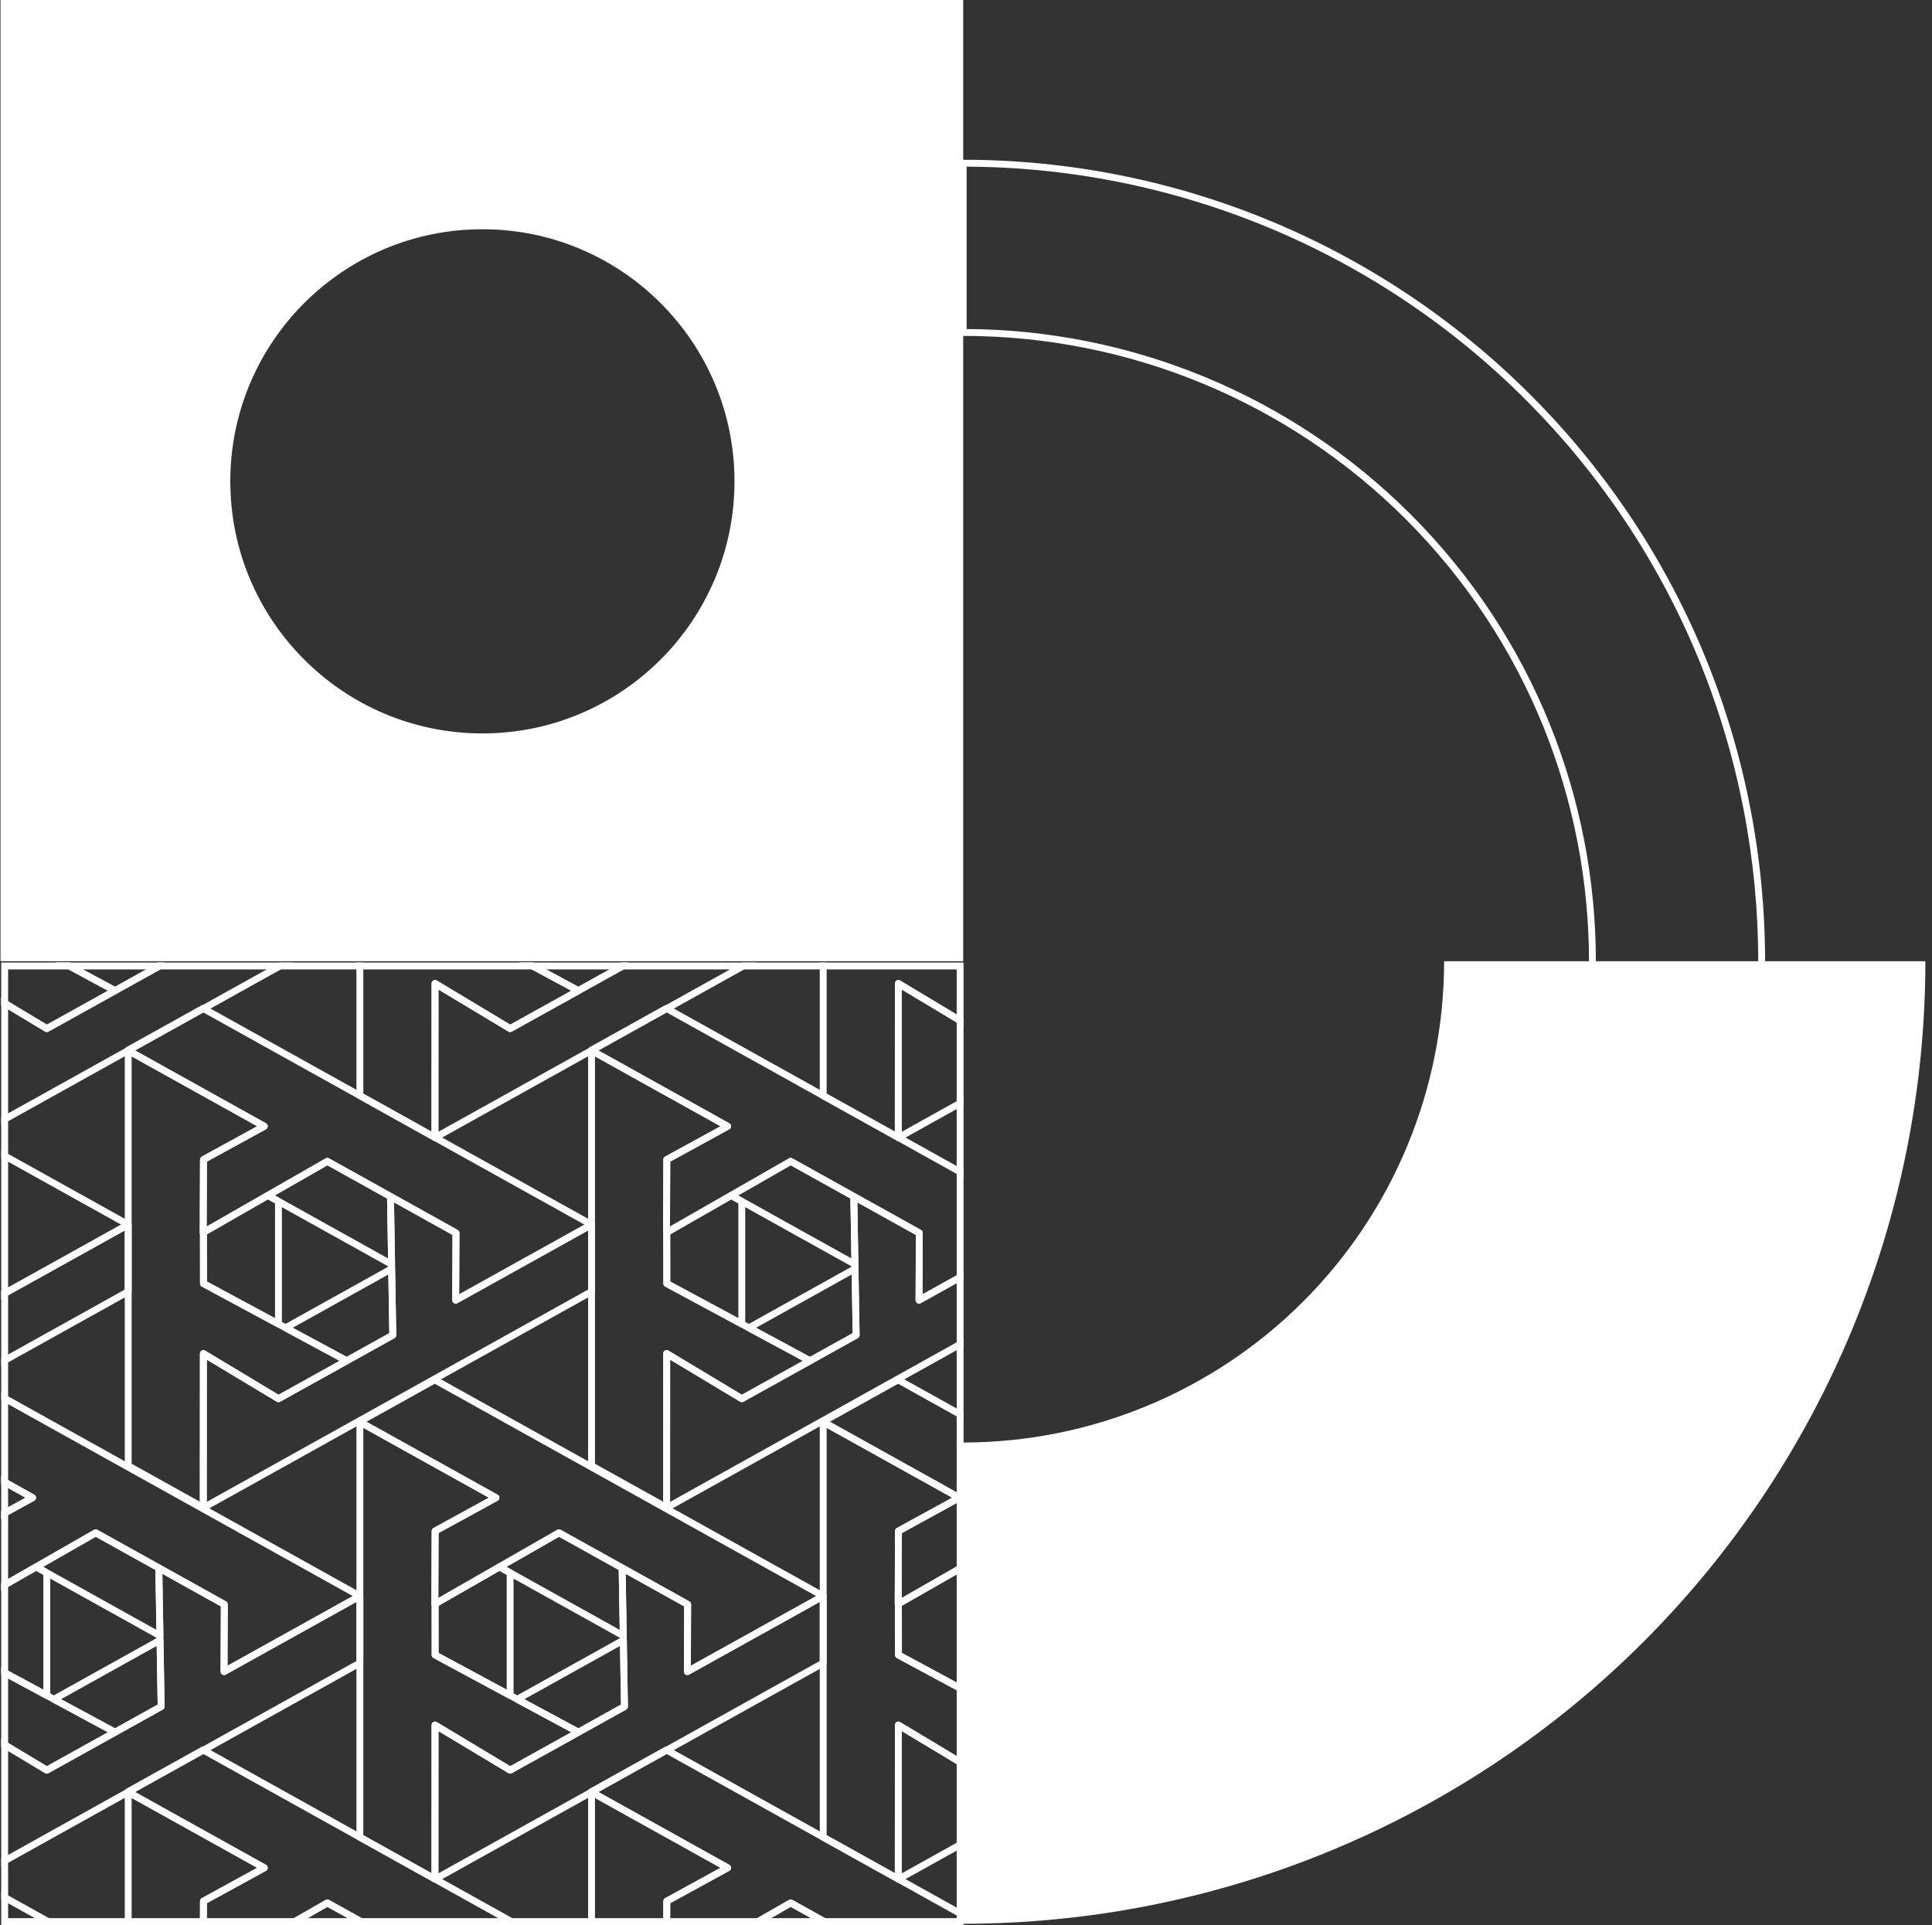 <?xml version="1.0" encoding="UTF-8" standalone="no"?>
<!DOCTYPE svg PUBLIC "-//W3C//DTD SVG 1.1//EN" "http://www.w3.org/Graphics/SVG/1.1/DTD/svg11.dtd">
<svg width="100%" height="100%" viewBox="0 0 281 280" version="1.1" xmlns="http://www.w3.org/2000/svg" xmlns:xlink="http://www.w3.org/1999/xlink" xml:space="preserve" xmlns:serif="http://www.serif.com/" style="fill-rule:evenodd;clip-rule:evenodd;stroke-miterlimit:1.5;">
    <rect x="0" y="0" width="281" height="280" fill="#333333" stroke="none"/>
    <rect id="design" x="0.036" y="0" width="280" height="280" style="fill:none;"/>
    <clipPath id="_clip1">
        <rect x="0.036" y="0" width="280" height="280"/>
    </clipPath>
    <g clip-path="url(#_clip1)">
        <path d="M140.092,-0.106L140.092,139.814L0.074,139.814L0.074,-0.106L140.092,-0.106ZM70.162,33.343C49.926,33.343 33.496,49.773 33.496,70.009C33.496,90.246 49.926,106.675 70.162,106.675C90.399,106.675 106.828,90.246 106.828,70.009C106.828,49.773 90.399,33.343 70.162,33.343Z" style="fill:white;"/>
        <path d="M140.04,279.809L140.04,209.812C158.605,209.812 176.409,202.437 189.536,189.31C202.663,176.183 210.038,158.378 210.038,139.814L280.036,139.814C280.036,176.943 265.286,212.551 239.032,238.806C212.778,265.06 177.169,279.809 140.04,279.809Z" style="fill:white;"/>
        <path d="M140.092,256.05L140.092,231.433C164.37,231.433 187.653,221.789 204.82,204.622C240.544,168.897 240.544,110.89 204.82,75.166C187.653,57.999 164.37,48.355 140.092,48.355L140.092,23.738C170.899,23.738 200.443,35.976 222.227,57.759C267.558,103.091 267.558,176.697 222.227,222.028C200.443,243.812 170.899,256.05 140.092,256.05Z" style="fill:none;stroke:white;stroke-width:1px;"/>
        <g>
            <rect x="0.18" y="140" width="139.964" height="139.994" style="fill:none;"/>
            <clipPath id="_clip2">
                <rect x="0.18" y="140" width="139.964" height="139.994"/>
            </clipPath>
            <g clip-path="url(#_clip2)">
                <g>
                    <path d="M-28.949,56.101L-48.742,45.087L-48.729,45.012L-37.848,38.955L18.647,70.407L-1.109,81.393L-1.07,71.613L-10.597,66.311L-10.597,66.313L-19.778,61.204L-37.835,71.551L-37.796,60.945L-28.949,56.101ZM-25.855,85.414L-10.42,76.82L-10.258,86.48L-16.962,90.208L-25.855,85.414Z" style="fill:none;stroke:white;stroke-width:1px;stroke-linejoin:round;stroke-miterlimit:2;"/>
                    <path d="M-1.109,81.393L18.646,70.407L18.646,80.146L-37.822,111.586L-37.81,89.162L-26.888,95.727L-16.957,90.211L-16.962,90.208L-10.258,86.48L-10.597,66.311L-1.07,71.613L-1.109,81.393ZM-28.435,66.165L-26.888,67.027L-26.888,84.857L-37.796,78.977L-37.801,71.531L-28.435,66.165Z" style="fill:none;stroke:white;stroke-width:1px;stroke-linejoin:round;stroke-miterlimit:2;"/>
                    <path d="M4.745,2.268L-15.048,-8.746L-15.035,-8.821L-4.153,-14.878L52.342,16.575L32.586,27.56L32.624,17.781L23.098,12.478L23.098,12.48L13.917,7.371L-4.141,17.718L-4.102,7.113L4.745,2.268ZM7.839,31.581L23.274,22.987L23.437,32.648L16.732,36.376L7.839,31.581Z" style="fill:none;stroke:white;stroke-width:1px;stroke-linejoin:round;stroke-miterlimit:2;"/>
                    <path d="M-4.116,35.33L-4.127,57.725L-15.048,51.646L-15.048,-8.746L4.745,2.268L-4.101,7.113L-4.141,17.718L-4.107,17.699L-4.101,25.144L16.737,36.378L6.807,41.895L-4.116,35.33ZM23.264,22.348L5.267,12.328L13.917,7.372L23.098,12.48L23.264,22.348ZM-4.101,57.738L-4.101,57.74L-4.103,57.739L-4.101,57.738Z" style="fill:none;stroke:white;stroke-width:1px;stroke-linejoin:round;stroke-miterlimit:2;"/>
                    <path d="M32.586,27.56L52.341,16.575L52.341,26.313L-4.127,57.753L-4.116,35.33L6.807,41.895L16.737,36.378L16.732,36.376L23.437,32.647L23.098,12.478L32.624,17.781L32.586,27.56ZM5.26,12.332L6.807,13.195L6.807,31.025L-4.101,25.144L-4.107,17.699L5.26,12.332Z" style="fill:none;stroke:white;stroke-width:1px;stroke-linejoin:round;stroke-miterlimit:2;"/>
                    <path d="M38.44,56.101L18.647,45.087L18.66,45.012L29.542,38.955L86.036,70.407L66.28,81.393L66.319,71.613L56.793,66.311L56.793,66.313L47.612,61.204L29.554,71.551L29.593,60.945L38.44,56.101ZM41.534,85.414L56.969,76.82L57.131,86.48L50.427,90.208L41.534,85.414Z" style="fill:none;stroke:white;stroke-width:1px;stroke-linejoin:round;stroke-miterlimit:2;"/>
                    <path d="M29.579,89.162L29.567,111.558L18.647,105.478L18.647,45.087L38.44,56.101L29.594,60.945L29.554,71.551L29.588,71.531L29.594,78.977L50.432,90.211L40.501,95.727L29.579,89.162ZM56.958,76.181L38.961,66.161L47.612,61.204L56.793,66.313L56.958,76.181ZM29.594,111.571L29.594,111.573L29.592,111.572L29.594,111.571Z" style="fill:none;stroke:white;stroke-width:1px;stroke-linejoin:round;stroke-miterlimit:2;"/>
                    <path d="M66.28,81.393L86.036,70.407L86.036,80.146L29.567,111.586L29.579,89.162L40.501,95.727L50.432,90.211L50.427,90.208L57.131,86.48L56.793,66.311L66.319,71.613L66.28,81.393ZM38.954,66.165L40.501,67.027L40.501,84.857L29.594,78.977L29.588,71.531L38.954,66.165Z" style="fill:none;stroke:white;stroke-width:1px;stroke-linejoin:round;stroke-miterlimit:2;"/>
                    <path d="M72.135,2.268L52.342,-8.746L52.355,-8.821L63.236,-14.878L119.731,16.575L99.975,27.56L100.013,17.781L90.487,12.478L90.487,12.48L81.306,7.371L63.249,17.718L63.288,7.113L72.135,2.268ZM75.229,31.581L90.664,22.987L90.826,32.648L84.122,36.376L75.229,31.581Z" style="fill:none;stroke:white;stroke-width:1px;stroke-linejoin:round;stroke-miterlimit:2;"/>
                    <path d="M63.273,35.33L63.262,57.725L52.342,51.646L52.342,-8.746L72.135,2.268L63.288,7.113L63.249,17.718L63.283,17.699L63.288,25.144L84.126,36.378L74.196,41.895L63.273,35.33ZM90.653,22.348L72.656,12.328L81.306,7.372L90.487,12.48L90.653,22.348ZM63.289,57.738L63.289,57.74L63.287,57.739L63.289,57.738Z" style="fill:none;stroke:white;stroke-width:1px;stroke-linejoin:round;stroke-miterlimit:2;"/>
                    <path d="M99.975,27.56L119.73,16.575L119.73,26.313L63.262,57.753L63.273,35.33L74.196,41.895L84.126,36.378L84.122,36.376L90.826,32.647L90.487,12.478L100.014,17.781L99.975,27.56ZM72.649,12.332L74.196,13.195L74.196,31.025L63.288,25.144L63.283,17.699L72.649,12.332Z" style="fill:none;stroke:white;stroke-width:1px;stroke-linejoin:round;stroke-miterlimit:2;"/>
                    <path d="M105.829,56.101L86.036,45.087L86.049,45.012L96.931,38.955L153.425,70.407L133.669,81.393L133.708,71.613L124.182,66.311L124.182,66.313L115.001,61.204L96.943,71.551L96.982,60.945L105.829,56.101ZM108.923,85.414L124.358,76.82L124.521,86.48L117.816,90.208L108.923,85.414Z" style="fill:none;stroke:white;stroke-width:1px;stroke-linejoin:round;stroke-miterlimit:2;"/>
                    <path d="M96.968,89.162L96.957,111.558L86.036,105.478L86.036,45.087L105.829,56.101L96.983,60.945L96.943,71.551L96.977,71.531L96.983,78.977L117.821,90.211L107.891,95.727L96.968,89.162ZM124.348,76.181L106.351,66.161L115.001,61.204L124.182,66.313L124.348,76.181ZM96.983,111.571L96.983,111.573L96.981,111.572L96.983,111.571Z" style="fill:none;stroke:white;stroke-width:1px;stroke-linejoin:round;stroke-miterlimit:2;"/>
                    <path d="M133.669,81.393L153.425,70.407L153.425,80.146L96.957,111.586L96.968,89.162L107.891,95.727L117.821,90.211L117.816,90.208L124.521,86.48L124.182,66.311L133.708,71.613L133.669,81.393ZM106.344,66.165L107.891,67.027L107.891,84.857L96.983,78.977L96.977,71.531L106.344,66.165Z" style="fill:none;stroke:white;stroke-width:1px;stroke-linejoin:round;stroke-miterlimit:2;"/>
                    <path d="M139.524,2.268L119.731,-8.746L119.744,-8.821L130.626,-14.878L187.12,16.575L167.364,27.56L167.403,17.781L157.877,12.478L157.877,12.48L148.696,7.371L130.638,17.718L130.677,7.113L139.524,2.268ZM142.618,31.581L158.053,22.987L158.215,32.648L151.511,36.376L142.618,31.581Z" style="fill:none;stroke:white;stroke-width:1px;stroke-linejoin:round;stroke-miterlimit:2;"/>
                    <path d="M130.663,35.33L130.651,57.725L119.731,51.646L119.731,-8.746L139.524,2.268L130.677,7.113L130.638,17.718L130.672,17.699L130.678,25.144L151.516,36.378L141.585,41.895L130.663,35.33ZM158.042,22.348L140.045,12.328L148.696,7.372L157.877,12.48L158.042,22.348ZM130.678,57.738L130.678,57.74L130.676,57.739L130.678,57.738Z" style="fill:none;stroke:white;stroke-width:1px;stroke-linejoin:round;stroke-miterlimit:2;"/>
                    <path d="M167.364,27.56L187.12,16.575L187.12,26.313L130.651,57.753L130.663,35.33L141.585,41.895L151.516,36.378L151.511,36.376L158.215,32.647L157.877,12.478L167.403,17.781L167.364,27.56ZM140.038,12.332L141.585,13.195L141.585,31.025L130.678,25.144L130.672,17.699L140.038,12.332Z" style="fill:none;stroke:white;stroke-width:1px;stroke-linejoin:round;stroke-miterlimit:2;"/>
                    <path d="M173.219,56.101L153.425,45.087L153.439,45.012L164.32,38.955L220.815,70.407L201.059,81.393L201.097,71.613L191.571,66.311L191.571,66.313L182.39,61.204L164.333,71.551L164.372,60.945L173.219,56.101ZM176.313,85.414L191.748,76.82L191.91,86.48L185.206,90.208L176.313,85.414Z" style="fill:none;stroke:white;stroke-width:1px;stroke-linejoin:round;stroke-miterlimit:2;"/>
                    <path d="M164.357,89.162L164.346,111.558L153.425,105.478L153.425,45.087L173.219,56.101L164.372,60.945L164.333,71.551L164.366,71.531L164.372,78.977L185.21,90.211L175.28,95.727L164.357,89.162ZM191.737,76.181L173.74,66.161L182.39,61.204L191.571,66.313L191.737,76.181ZM164.372,111.571L164.372,111.573L164.371,111.572L164.372,111.571Z" style="fill:none;stroke:white;stroke-width:1px;stroke-linejoin:round;stroke-miterlimit:2;"/>
                    <path d="M201.059,81.393L220.814,70.407L220.814,80.146L164.346,111.586L164.357,89.162L175.28,95.727L185.21,90.211L185.205,90.208L191.91,86.48L191.571,66.311L201.098,71.613L201.059,81.393ZM173.733,66.165L175.28,67.027L175.28,84.857L164.372,78.977L164.366,71.531L173.733,66.165Z" style="fill:none;stroke:white;stroke-width:1px;stroke-linejoin:round;stroke-miterlimit:2;"/>
                    <path d="M206.913,2.268L187.12,-8.746L187.133,-8.821L198.015,-14.878L254.509,16.575L234.753,27.56L234.792,17.781L225.266,12.478L225.266,12.48L216.085,7.371L198.027,17.718L198.066,7.113L206.913,2.268ZM210.007,31.581L225.442,22.987L225.605,32.648L218.9,36.376L210.007,31.581Z" style="fill:none;stroke:white;stroke-width:1px;stroke-linejoin:round;stroke-miterlimit:2;"/>
                    <path d="M198.052,35.33L198.041,57.725L187.12,51.646L187.12,-8.746L206.913,2.268L198.067,7.113L198.027,17.718L198.061,17.699L198.067,25.144L218.905,36.378L208.975,41.895L198.052,35.33ZM225.432,22.348L207.434,12.328L216.085,7.372L225.266,12.48L225.432,22.348ZM198.067,57.738L198.067,57.74L198.065,57.739L198.067,57.738Z" style="fill:none;stroke:white;stroke-width:1px;stroke-linejoin:round;stroke-miterlimit:2;"/>
                    <path d="M234.753,27.56L254.509,16.575L254.509,26.313L198.041,57.753L198.052,35.33L208.975,41.895L218.905,36.378L218.9,36.376L225.605,32.647L225.266,12.478L234.792,17.781L234.753,27.56ZM207.428,12.332L208.975,13.195L208.975,31.025L198.067,25.144L198.061,17.699L207.428,12.332Z" style="fill:none;stroke:white;stroke-width:1px;stroke-linejoin:round;stroke-miterlimit:2;"/>
                    <path d="M240.608,56.101L220.815,45.087L220.828,45.012L231.71,38.955L288.204,70.407L268.448,81.393L268.487,71.613L258.96,66.311L258.961,66.313L249.78,61.204L231.722,71.551L231.761,60.945L240.608,56.101ZM243.702,85.414L259.137,76.82L259.299,86.48L252.595,90.208L243.702,85.414Z" style="fill:none;stroke:white;stroke-width:1px;stroke-linejoin:round;stroke-miterlimit:2;"/>
                    <path d="M231.747,89.162L231.735,111.558L220.815,105.478L220.815,45.087L240.608,56.101L231.761,60.945L231.722,71.551L231.756,71.531L231.761,78.977L252.6,90.211L242.669,95.727L231.747,89.162ZM259.126,76.181L241.129,66.161L249.78,61.204L258.961,66.313L259.126,76.181ZM231.762,111.571L231.762,111.573L231.76,111.572L231.762,111.571Z" style="fill:none;stroke:white;stroke-width:1px;stroke-linejoin:round;stroke-miterlimit:2;"/>
                    <path d="M268.448,81.393L288.204,70.407L288.204,80.146L231.735,111.586L231.747,89.162L242.669,95.727L252.6,90.211L252.595,90.208L259.299,86.48L258.96,66.311L268.487,71.613L268.448,81.393ZM241.122,66.165L242.669,67.027L242.669,84.857L231.761,78.977L231.756,71.531L241.122,66.165Z" style="fill:none;stroke:white;stroke-width:1px;stroke-linejoin:round;stroke-miterlimit:2;"/>
                    <path d="M274.303,2.268L254.509,-8.746L254.522,-8.821L265.404,-14.878L321.899,16.575L302.143,27.56L302.181,17.781L292.655,12.478L292.655,12.48L283.474,7.371L265.417,17.718L265.456,7.113L274.303,2.268ZM277.397,31.581L292.832,22.987L292.994,32.648L286.29,36.376L277.397,31.581Z" style="fill:none;stroke:white;stroke-width:1px;stroke-linejoin:round;stroke-miterlimit:2;"/>
                    <path d="M265.441,35.33L265.43,57.725L254.509,51.646L254.509,-8.746L274.303,2.268L265.456,7.113L265.417,17.718L265.45,17.699L265.456,25.144L286.294,36.378L276.364,41.895L265.441,35.33ZM292.821,22.348L274.824,12.328L283.474,7.372L292.655,12.48L292.821,22.348ZM265.456,57.738L265.456,57.74L265.455,57.739L265.456,57.738Z" style="fill:none;stroke:white;stroke-width:1px;stroke-linejoin:round;stroke-miterlimit:2;"/>
                    <path d="M302.143,27.56L321.898,16.575L321.898,26.313L265.43,57.753L265.441,35.33L276.364,41.895L286.294,36.378L286.289,36.376L292.994,32.647L292.655,12.478L302.182,17.781L302.143,27.56ZM274.817,12.332L276.364,13.195L276.364,31.025L265.456,25.144L265.45,17.699L274.817,12.332Z" style="fill:none;stroke:white;stroke-width:1px;stroke-linejoin:round;stroke-miterlimit:2;"/>
                    <path d="M-28.949,271.673L-48.742,260.659L-48.729,260.584L-37.848,254.527L18.647,285.979L-1.109,296.965L-1.07,287.186L-10.597,281.883L-10.597,281.885L-19.778,276.776L-37.835,287.123L-37.796,276.517L-28.949,271.673ZM-25.855,300.986L-10.42,292.392L-10.258,302.052L-16.962,305.78L-25.855,300.986Z" style="fill:none;stroke:white;stroke-width:1px;stroke-linejoin:round;stroke-miterlimit:2;"/>
                    <path d="M4.745,217.84L-15.048,206.827L-15.035,206.751L-4.153,200.694L52.342,232.147L32.586,243.132L32.624,233.353L23.098,228.05L23.098,228.052L13.917,222.944L-4.141,233.29L-4.102,222.685L4.745,217.84ZM7.839,247.154L23.274,238.559L23.437,248.22L16.732,251.948L7.839,247.154Z" style="fill:none;stroke:white;stroke-width:1px;stroke-linejoin:round;stroke-miterlimit:2;"/>
                    <path d="M-4.116,250.902L-4.127,273.298L-15.048,267.218L-15.048,206.826L4.745,217.84L-4.101,222.685L-4.141,233.29L-4.107,233.271L-4.101,240.716L16.737,251.95L6.807,257.467L-4.116,250.902ZM23.264,237.92L5.267,227.9L13.917,222.944L23.098,228.052L23.264,237.92ZM-4.101,273.31L-4.101,273.312L-4.103,273.311L-4.101,273.31Z" style="fill:none;stroke:white;stroke-width:1px;stroke-linejoin:round;stroke-miterlimit:2;"/>
                    <path d="M32.586,243.132L52.341,232.147L52.341,241.885L-4.127,273.325L-4.116,250.902L6.807,257.467L16.737,251.95L16.732,251.948L23.437,248.22L23.098,228.05L32.624,233.353L32.586,243.132ZM5.26,227.904L6.807,228.767L6.807,246.597L-4.101,240.716L-4.107,233.271L5.26,227.904Z" style="fill:none;stroke:white;stroke-width:1px;stroke-linejoin:round;stroke-miterlimit:2;"/>
                    <path d="M38.44,271.673L18.647,260.659L18.66,260.584L29.542,254.527L86.036,285.979L66.28,296.965L66.319,287.186L56.793,281.883L56.793,281.885L47.612,276.776L29.554,287.123L29.593,276.517L38.44,271.673ZM41.534,300.986L56.969,292.392L57.131,302.052L50.427,305.78L41.534,300.986Z" style="fill:none;stroke:white;stroke-width:1px;stroke-linejoin:round;stroke-miterlimit:2;"/>
                    <path d="M29.579,304.734L29.567,327.13L18.647,321.051L18.647,260.659L38.44,271.673L29.594,276.517L29.554,287.123L29.588,287.104L29.594,294.549L50.432,305.783L40.501,311.299L29.579,304.734ZM56.958,291.753L38.961,281.733L47.612,276.776L56.793,281.885L56.958,291.753ZM29.594,327.143L29.594,327.145L29.592,327.144L29.594,327.143Z" style="fill:none;stroke:white;stroke-width:1px;stroke-linejoin:round;stroke-miterlimit:2;"/>
                    <path d="M72.135,217.84L52.342,206.827L52.355,206.751L63.236,200.694L119.731,232.147L99.975,243.132L100.013,233.353L90.487,228.05L90.487,228.052L81.306,222.944L63.249,233.29L63.288,222.685L72.135,217.84ZM75.229,247.154L90.664,238.559L90.826,248.22L84.122,251.948L75.229,247.154Z" style="fill:none;stroke:white;stroke-width:1px;stroke-linejoin:round;stroke-miterlimit:2;"/>
                    <path d="M63.273,250.902L63.262,273.298L52.342,267.218L52.342,206.826L72.135,217.84L63.288,222.685L63.249,233.29L63.283,233.271L63.288,240.716L84.126,251.95L74.196,257.467L63.273,250.902ZM90.653,237.92L72.656,227.9L81.306,222.944L90.487,228.052L90.653,237.92ZM63.289,273.31L63.289,273.312L63.287,273.311L63.289,273.31Z" style="fill:none;stroke:white;stroke-width:1px;stroke-linejoin:round;stroke-miterlimit:2;"/>
                    <path d="M99.975,243.132L119.73,232.147L119.73,241.885L63.262,273.325L63.273,250.902L74.196,257.467L84.126,251.95L84.122,251.948L90.826,248.22L90.487,228.05L100.014,233.353L99.975,243.132ZM72.649,227.904L74.196,228.767L74.196,246.597L63.288,240.716L63.283,233.271L72.649,227.904Z" style="fill:none;stroke:white;stroke-width:1px;stroke-linejoin:round;stroke-miterlimit:2;"/>
                    <path d="M105.829,271.673L86.036,260.659L86.049,260.584L96.931,254.527L153.425,285.979L133.669,296.965L133.708,287.186L124.182,281.883L124.182,281.885L115.001,276.776L96.943,287.123L96.982,276.517L105.829,271.673ZM108.923,300.986L124.358,292.392L124.521,302.052L117.816,305.78L108.923,300.986Z" style="fill:none;stroke:white;stroke-width:1px;stroke-linejoin:round;stroke-miterlimit:2;"/>
                    <path d="M96.968,304.734L96.957,327.13L86.036,321.051L86.036,260.659L105.829,271.673L96.983,276.517L96.943,287.123L96.977,287.104L96.983,294.549L117.821,305.783L107.891,311.299L96.968,304.734ZM124.348,291.753L106.351,281.733L115.001,276.776L124.182,281.885L124.348,291.753ZM96.983,327.143L96.983,327.145L96.981,327.144L96.983,327.143Z" style="fill:none;stroke:white;stroke-width:1px;stroke-linejoin:round;stroke-miterlimit:2;"/>
                    <path d="M139.524,217.84L119.731,206.827L119.744,206.751L130.626,200.694L187.12,232.147L167.364,243.132L167.403,233.353L157.877,228.05L157.877,228.052L148.696,222.944L130.638,233.29L130.677,222.685L139.524,217.84ZM142.618,247.154L158.053,238.559L158.215,248.22L151.511,251.948L142.618,247.154Z" style="fill:none;stroke:white;stroke-width:1px;stroke-linejoin:round;stroke-miterlimit:2;"/>
                    <path d="M130.663,250.902L130.651,273.298L119.731,267.218L119.731,206.826L139.524,217.84L130.677,222.685L130.638,233.29L130.672,233.271L130.678,240.716L151.516,251.95L141.585,257.467L130.663,250.902ZM158.042,237.92L140.045,227.9L148.696,222.944L157.877,228.052L158.042,237.92ZM130.678,273.31L130.678,273.312L130.676,273.311L130.678,273.31Z" style="fill:none;stroke:white;stroke-width:1px;stroke-linejoin:round;stroke-miterlimit:2;"/>
                    <path d="M167.364,243.132L187.12,232.147L187.12,241.885L130.651,273.325L130.663,250.902L141.585,257.467L151.516,251.95L151.511,251.948L158.215,248.22L157.877,228.05L167.403,233.353L167.364,243.132ZM140.038,227.904L141.585,228.767L141.585,246.597L130.678,240.716L130.672,233.271L140.038,227.904Z" style="fill:none;stroke:white;stroke-width:1px;stroke-linejoin:round;stroke-miterlimit:2;"/>
                    <path d="M173.219,271.673L153.425,260.659L153.439,260.584L164.32,254.527L220.815,285.979L201.059,296.965L201.097,287.186L191.571,281.883L191.571,281.885L182.39,276.776L164.333,287.123L164.372,276.517L173.219,271.673ZM176.313,300.986L191.748,292.392L191.91,302.052L185.206,305.78L176.313,300.986Z" style="fill:none;stroke:white;stroke-width:1px;stroke-linejoin:round;stroke-miterlimit:2;"/>
                    <path d="M164.357,304.734L164.346,327.13L153.425,321.051L153.425,260.659L173.219,271.673L164.372,276.517L164.333,287.123L164.366,287.104L164.372,294.549L185.21,305.783L175.28,311.299L164.357,304.734ZM191.737,291.753L173.74,281.733L182.39,276.776L191.571,281.885L191.737,291.753ZM164.372,327.143L164.372,327.145L164.371,327.144L164.372,327.143Z" style="fill:none;stroke:white;stroke-width:1px;stroke-linejoin:round;stroke-miterlimit:2;"/>
                    <path d="M206.913,217.84L187.12,206.827L187.133,206.751L198.015,200.694L254.509,232.147L234.753,243.132L234.792,233.353L225.266,228.05L225.266,228.052L216.085,222.944L198.027,233.29L198.066,222.685L206.913,217.84ZM210.007,247.154L225.442,238.559L225.605,248.22L218.9,251.948L210.007,247.154Z" style="fill:none;stroke:white;stroke-width:1px;stroke-linejoin:round;stroke-miterlimit:2;"/>
                    <path d="M198.052,250.902L198.041,273.298L187.12,267.218L187.12,206.826L206.913,217.84L198.067,222.685L198.027,233.29L198.061,233.271L198.067,240.716L218.905,251.95L208.975,257.467L198.052,250.902ZM225.432,237.92L207.434,227.9L216.085,222.944L225.266,228.052L225.432,237.92ZM198.067,273.31L198.067,273.312L198.065,273.311L198.067,273.31Z" style="fill:none;stroke:white;stroke-width:1px;stroke-linejoin:round;stroke-miterlimit:2;"/>
                    <path d="M234.753,243.132L254.509,232.147L254.509,241.885L198.041,273.325L198.052,250.902L208.975,257.467L218.905,251.95L218.9,251.948L225.605,248.22L225.266,228.05L234.792,233.353L234.753,243.132ZM207.428,227.904L208.975,228.767L208.975,246.597L198.067,240.716L198.061,233.271L207.428,227.904Z" style="fill:none;stroke:white;stroke-width:1px;stroke-linejoin:round;stroke-miterlimit:2;"/>
                    <path d="M240.608,271.673L220.815,260.659L220.828,260.584L231.71,254.527L288.204,285.979L268.448,296.965L268.487,287.186L258.96,281.883L258.961,281.885L249.78,276.776L231.722,287.123L231.761,276.517L240.608,271.673ZM243.702,300.986L259.137,292.392L259.299,302.052L252.595,305.78L243.702,300.986Z" style="fill:none;stroke:white;stroke-width:1px;stroke-linejoin:round;stroke-miterlimit:2;"/>
                    <path d="M231.747,304.734L231.735,327.13L220.815,321.051L220.815,260.659L240.608,271.673L231.761,276.517L231.722,287.123L231.756,287.104L231.761,294.549L252.6,305.783L242.669,311.299L231.747,304.734ZM259.126,291.753L241.129,281.733L249.78,276.776L258.961,281.885L259.126,291.753ZM231.762,327.143L231.762,327.145L231.76,327.144L231.762,327.143Z" style="fill:none;stroke:white;stroke-width:1px;stroke-linejoin:round;stroke-miterlimit:2;"/>
                    <path d="M274.303,217.84L254.509,206.827L254.522,206.751L265.404,200.694L321.899,232.147L302.143,243.132L302.181,233.353L292.655,228.05L292.655,228.052L283.474,222.944L265.417,233.29L265.456,222.685L274.303,217.84ZM277.397,247.154L292.832,238.559L292.994,248.22L286.29,251.948L277.397,247.154Z" style="fill:none;stroke:white;stroke-width:1px;stroke-linejoin:round;stroke-miterlimit:2;"/>
                    <path d="M265.441,250.902L265.43,273.298L254.509,267.218L254.509,206.826L274.303,217.84L265.456,222.685L265.417,233.29L265.45,233.271L265.456,240.716L286.294,251.95L276.364,257.467L265.441,250.902ZM292.821,237.92L274.824,227.9L283.474,222.944L292.655,228.052L292.821,237.92ZM265.456,273.31L265.456,273.312L265.455,273.311L265.456,273.31Z" style="fill:none;stroke:white;stroke-width:1px;stroke-linejoin:round;stroke-miterlimit:2;"/>
                    <path d="M302.143,243.132L321.898,232.147L321.898,241.885L265.43,273.325L265.441,250.902L276.364,257.467L286.294,251.95L286.289,251.948L292.994,248.22L292.655,228.05L302.182,233.353L302.143,243.132ZM274.817,227.904L276.364,228.767L276.364,246.597L265.456,240.716L265.45,233.271L274.817,227.904Z" style="fill:none;stroke:white;stroke-width:1px;stroke-linejoin:round;stroke-miterlimit:2;"/>
                    <path d="M-28.949,163.815L-48.742,152.801L-48.729,152.726L-37.848,146.669L18.647,178.121L-1.109,189.107L-1.07,179.327L-10.597,174.024L-10.597,174.027L-19.778,168.918L-37.835,179.265L-37.796,168.659L-28.949,163.815ZM-25.855,193.128L-10.42,184.533L-10.258,194.194L-16.962,197.922L-25.855,193.128Z" style="fill:none;stroke:white;stroke-width:1px;stroke-linejoin:round;stroke-miterlimit:2;"/>
                    <path d="M-1.109,189.107L18.646,178.121L18.646,187.86L-37.822,219.3L-37.81,196.876L-26.888,203.441L-16.957,197.925L-16.962,197.922L-10.258,194.194L-10.597,174.024L-1.07,179.327L-1.109,189.107ZM-28.435,173.879L-26.888,174.741L-26.888,192.571L-37.796,186.691L-37.801,179.245L-28.435,173.879Z" style="fill:none;stroke:white;stroke-width:1px;stroke-linejoin:round;stroke-miterlimit:2;"/>
                    <path d="M4.745,109.982L-15.048,98.968L-15.035,98.893L-4.153,92.836L52.342,124.288L32.586,135.274L32.624,125.495L23.098,120.192L23.098,120.194L13.917,115.085L-4.141,125.432L-4.102,114.826L4.745,109.982ZM7.839,139.295L23.274,130.701L23.437,140.361L16.732,144.089L7.839,139.295Z" style="fill:none;stroke:white;stroke-width:1px;stroke-linejoin:round;stroke-miterlimit:2;"/>
                    <path d="M-4.116,143.043L-4.127,165.439L-15.048,159.36L-15.048,98.968L4.745,109.982L-4.101,114.826L-4.141,125.432L-4.107,125.413L-4.101,132.858L16.737,144.092L6.807,149.608L-4.116,143.043ZM23.264,130.062L5.267,120.042L13.917,115.085L23.098,120.194L23.264,130.062ZM-4.101,165.452L-4.101,165.454L-4.103,165.453L-4.101,165.452Z" style="fill:none;stroke:white;stroke-width:1px;stroke-linejoin:round;stroke-miterlimit:2;"/>
                    <path d="M32.586,135.274L52.341,124.289L52.341,134.027L-4.127,165.467L-4.116,143.043L6.807,149.609L16.737,144.092L16.732,144.089L23.437,140.361L23.098,120.192L32.624,125.495L32.586,135.274ZM5.26,120.046L6.807,120.908L6.807,138.739L-4.101,132.858L-4.107,125.413L5.26,120.046Z" style="fill:none;stroke:white;stroke-width:1px;stroke-linejoin:round;stroke-miterlimit:2;"/>
                    <path d="M38.44,163.815L18.647,152.801L18.66,152.726L29.542,146.669L86.036,178.121L66.28,189.107L66.319,179.327L56.793,174.024L56.793,174.027L47.612,168.918L29.554,179.265L29.593,168.659L38.44,163.815ZM41.534,193.128L56.969,184.533L57.131,194.194L50.427,197.922L41.534,193.128Z" style="fill:none;stroke:white;stroke-width:1px;stroke-linejoin:round;stroke-miterlimit:2;"/>
                    <path d="M29.579,196.876L29.567,219.272L18.647,213.192L18.647,152.801L38.44,163.815L29.594,168.659L29.554,179.265L29.588,179.245L29.594,186.691L50.432,197.925L40.501,203.441L29.579,196.876ZM56.958,183.894L38.961,173.875L47.612,168.918L56.793,174.027L56.958,183.894ZM29.594,219.285L29.594,219.287L29.592,219.286L29.594,219.285Z" style="fill:none;stroke:white;stroke-width:1px;stroke-linejoin:round;stroke-miterlimit:2;"/>
                    <path d="M66.28,189.107L86.036,178.121L86.036,187.86L29.567,219.3L29.579,196.876L40.501,203.441L50.432,197.925L50.427,197.922L57.131,194.194L56.793,174.024L66.319,179.327L66.28,189.107ZM38.954,173.879L40.501,174.741L40.501,192.571L29.594,186.691L29.588,179.245L38.954,173.879Z" style="fill:none;stroke:white;stroke-width:1px;stroke-linejoin:round;stroke-miterlimit:2;"/>
                    <path d="M72.135,109.982L52.342,98.968L52.355,98.893L63.236,92.836L119.731,124.288L99.975,135.274L100.013,125.495L90.487,120.192L90.487,120.194L81.306,115.085L63.249,125.432L63.288,114.826L72.135,109.982ZM75.229,139.295L90.664,130.701L90.826,140.361L84.122,144.089L75.229,139.295Z" style="fill:none;stroke:white;stroke-width:1px;stroke-linejoin:round;stroke-miterlimit:2;"/>
                    <path d="M63.273,143.043L63.262,165.439L52.342,159.36L52.342,98.968L72.135,109.982L63.288,114.826L63.249,125.432L63.283,125.413L63.288,132.858L84.126,144.092L74.196,149.608L63.273,143.043ZM90.653,130.062L72.656,120.042L81.306,115.085L90.487,120.194L90.653,130.062ZM63.289,165.452L63.289,165.454L63.287,165.453L63.289,165.452Z" style="fill:none;stroke:white;stroke-width:1px;stroke-linejoin:round;stroke-miterlimit:2;"/>
                    <path d="M99.975,135.274L119.73,124.289L119.73,134.027L63.262,165.467L63.273,143.043L74.196,149.609L84.126,144.092L84.122,144.089L90.826,140.361L90.487,120.192L100.014,125.495L99.975,135.274ZM72.649,120.046L74.196,120.908L74.196,138.739L63.288,132.858L63.283,125.413L72.649,120.046Z" style="fill:none;stroke:white;stroke-width:1px;stroke-linejoin:round;stroke-miterlimit:2;"/>
                    <path d="M105.829,163.815L86.036,152.801L86.049,152.726L96.931,146.669L153.425,178.121L133.669,189.107L133.708,179.327L124.182,174.024L124.182,174.027L115.001,168.918L96.943,179.265L96.982,168.659L105.829,163.815ZM108.923,193.128L124.358,184.533L124.521,194.194L117.816,197.922L108.923,193.128Z" style="fill:none;stroke:white;stroke-width:1px;stroke-linejoin:round;stroke-miterlimit:2;"/>
                    <path d="M96.968,196.876L96.957,219.272L86.036,213.192L86.036,152.801L105.829,163.815L96.983,168.659L96.943,179.265L96.977,179.245L96.983,186.691L117.821,197.925L107.891,203.441L96.968,196.876ZM124.348,183.894L106.351,173.875L115.001,168.918L124.182,174.027L124.348,183.894ZM96.983,219.285L96.983,219.287L96.981,219.286L96.983,219.285Z" style="fill:none;stroke:white;stroke-width:1px;stroke-linejoin:round;stroke-miterlimit:2;"/>
                    <path d="M133.669,189.107L153.425,178.121L153.425,187.86L96.957,219.3L96.968,196.876L107.891,203.441L117.821,197.925L117.816,197.922L124.521,194.194L124.182,174.024L133.708,179.327L133.669,189.107ZM106.344,173.879L107.891,174.741L107.891,192.571L96.983,186.691L96.977,179.245L106.344,173.879Z" style="fill:none;stroke:white;stroke-width:1px;stroke-linejoin:round;stroke-miterlimit:2;"/>
                    <path d="M139.524,109.982L119.731,98.968L119.744,98.893L130.626,92.836L187.12,124.288L167.364,135.274L167.403,125.495L157.877,120.192L157.877,120.194L148.696,115.085L130.638,125.432L130.677,114.826L139.524,109.982ZM142.618,139.295L158.053,130.701L158.215,140.361L151.511,144.089L142.618,139.295Z" style="fill:none;stroke:white;stroke-width:1px;stroke-linejoin:round;stroke-miterlimit:2;"/>
                    <path d="M130.663,143.043L130.651,165.439L119.731,159.36L119.731,98.968L139.524,109.982L130.677,114.826L130.638,125.432L130.672,125.413L130.678,132.858L151.516,144.092L141.585,149.608L130.663,143.043ZM158.042,130.062L140.045,120.042L148.696,115.085L157.877,120.194L158.042,130.062ZM130.678,165.452L130.678,165.454L130.676,165.453L130.678,165.452Z" style="fill:none;stroke:white;stroke-width:1px;stroke-linejoin:round;stroke-miterlimit:2;"/>
                    <path d="M167.364,135.274L187.12,124.289L187.12,134.027L130.651,165.467L130.663,143.043L141.585,149.609L151.516,144.092L151.511,144.089L158.215,140.361L157.877,120.192L167.403,125.495L167.364,135.274ZM140.038,120.046L141.585,120.908L141.585,138.739L130.678,132.858L130.672,125.413L140.038,120.046Z" style="fill:none;stroke:white;stroke-width:1px;stroke-linejoin:round;stroke-miterlimit:2;"/>
                    <path d="M173.219,163.815L153.425,152.801L153.439,152.726L164.32,146.669L220.815,178.121L201.059,189.107L201.097,179.327L191.571,174.024L191.571,174.027L182.39,168.918L164.333,179.265L164.372,168.659L173.219,163.815ZM176.313,193.128L191.748,184.533L191.91,194.194L185.206,197.922L176.313,193.128Z" style="fill:none;stroke:white;stroke-width:1px;stroke-linejoin:round;stroke-miterlimit:2;"/>
                    <path d="M164.357,196.876L164.346,219.272L153.425,213.192L153.425,152.801L173.219,163.815L164.372,168.659L164.333,179.265L164.366,179.245L164.372,186.691L185.21,197.925L175.28,203.441L164.357,196.876ZM191.737,183.894L173.74,173.875L182.39,168.918L191.571,174.027L191.737,183.894ZM164.372,219.285L164.372,219.287L164.371,219.286L164.372,219.285Z" style="fill:none;stroke:white;stroke-width:1px;stroke-linejoin:round;stroke-miterlimit:2;"/>
                    <path d="M201.059,189.107L220.814,178.121L220.814,187.86L164.346,219.3L164.357,196.876L175.28,203.441L185.21,197.925L185.205,197.922L191.91,194.194L191.571,174.024L201.098,179.327L201.059,189.107ZM173.733,173.879L175.28,174.741L175.28,192.571L164.372,186.691L164.366,179.245L173.733,173.879Z" style="fill:none;stroke:white;stroke-width:1px;stroke-linejoin:round;stroke-miterlimit:2;"/>
                    <path d="M206.913,109.982L187.12,98.968L187.133,98.893L198.015,92.836L254.509,124.288L234.753,135.274L234.792,125.495L225.266,120.192L225.266,120.194L216.085,115.085L198.027,125.432L198.066,114.826L206.913,109.982ZM210.007,139.295L225.442,130.701L225.605,140.361L218.9,144.089L210.007,139.295Z" style="fill:none;stroke:white;stroke-width:1px;stroke-linejoin:round;stroke-miterlimit:2;"/>
                    <path d="M198.052,143.043L198.041,165.439L187.12,159.36L187.12,98.968L206.913,109.982L198.067,114.826L198.027,125.432L198.061,125.413L198.067,132.858L218.905,144.092L208.975,149.608L198.052,143.043ZM225.432,130.062L207.434,120.042L216.085,115.085L225.266,120.194L225.432,130.062ZM198.067,165.452L198.067,165.454L198.065,165.453L198.067,165.452Z" style="fill:none;stroke:white;stroke-width:1px;stroke-linejoin:round;stroke-miterlimit:2;"/>
                    <path d="M234.753,135.274L254.509,124.289L254.509,134.027L198.041,165.467L198.052,143.043L208.975,149.609L218.905,144.092L218.9,144.089L225.605,140.361L225.266,120.192L234.792,125.495L234.753,135.274ZM207.428,120.046L208.975,120.908L208.975,138.739L198.067,132.858L198.061,125.413L207.428,120.046Z" style="fill:none;stroke:white;stroke-width:1px;stroke-linejoin:round;stroke-miterlimit:2;"/>
                    <path d="M240.608,163.815L220.815,152.801L220.828,152.726L231.71,146.669L288.204,178.121L268.448,189.107L268.487,179.327L258.96,174.024L258.961,174.027L249.78,168.918L231.722,179.265L231.761,168.659L240.608,163.815ZM243.702,193.128L259.137,184.533L259.299,194.194L252.595,197.922L243.702,193.128Z" style="fill:none;stroke:white;stroke-width:1px;stroke-linejoin:round;stroke-miterlimit:2;"/>
                    <path d="M231.747,196.876L231.735,219.272L220.815,213.192L220.815,152.801L240.608,163.815L231.761,168.659L231.722,179.265L231.756,179.245L231.761,186.691L252.6,197.925L242.669,203.441L231.747,196.876ZM259.126,183.894L241.129,173.875L249.78,168.918L258.961,174.027L259.126,183.894ZM231.762,219.285L231.762,219.287L231.76,219.286L231.762,219.285Z" style="fill:none;stroke:white;stroke-width:1px;stroke-linejoin:round;stroke-miterlimit:2;"/>
                    <path d="M268.448,189.107L288.204,178.121L288.204,187.86L231.735,219.3L231.747,196.876L242.669,203.441L252.6,197.925L252.595,197.922L259.299,194.194L258.96,174.024L268.487,179.327L268.448,189.107ZM241.122,173.879L242.669,174.741L242.669,192.571L231.761,186.691L231.756,179.245L241.122,173.879Z" style="fill:none;stroke:white;stroke-width:1px;stroke-linejoin:round;stroke-miterlimit:2;"/>
                    <path d="M274.303,109.982L254.509,98.968L254.522,98.893L265.404,92.836L321.899,124.288L302.143,135.274L302.181,125.495L292.655,120.192L292.655,120.194L283.474,115.085L265.417,125.432L265.456,114.826L274.303,109.982ZM277.397,139.295L292.832,130.701L292.994,140.361L286.29,144.089L277.397,139.295Z" style="fill:none;stroke:white;stroke-width:1px;stroke-linejoin:round;stroke-miterlimit:2;"/>
                    <path d="M265.441,143.043L265.43,165.439L254.509,159.36L254.509,98.968L274.303,109.982L265.456,114.826L265.417,125.432L265.45,125.413L265.456,132.858L286.294,144.092L276.364,149.608L265.441,143.043ZM292.821,130.062L274.824,120.042L283.474,115.085L292.655,120.194L292.821,130.062ZM265.456,165.452L265.456,165.454L265.455,165.453L265.456,165.452Z" style="fill:none;stroke:white;stroke-width:1px;stroke-linejoin:round;stroke-miterlimit:2;"/>
                    <path d="M302.143,135.274L321.898,124.289L321.898,134.027L265.43,165.467L265.441,143.043L276.364,149.609L286.294,144.092L286.289,144.089L292.994,140.361L292.655,120.192L302.182,125.495L302.143,135.274ZM274.817,120.046L276.364,120.908L276.364,138.739L265.456,132.858L265.45,125.413L274.817,120.046Z" style="fill:none;stroke:white;stroke-width:1px;stroke-linejoin:round;stroke-miterlimit:2;"/>
                </g>
            </g>
            <path d="M140.144,140L140.144,279.994L0.18,279.994L0.18,140L140.144,140ZM139.144,141L1.18,141L1.18,278.994L139.144,278.994L139.144,141Z" style="fill:white;"/>
        </g>
    </g>
</svg>
